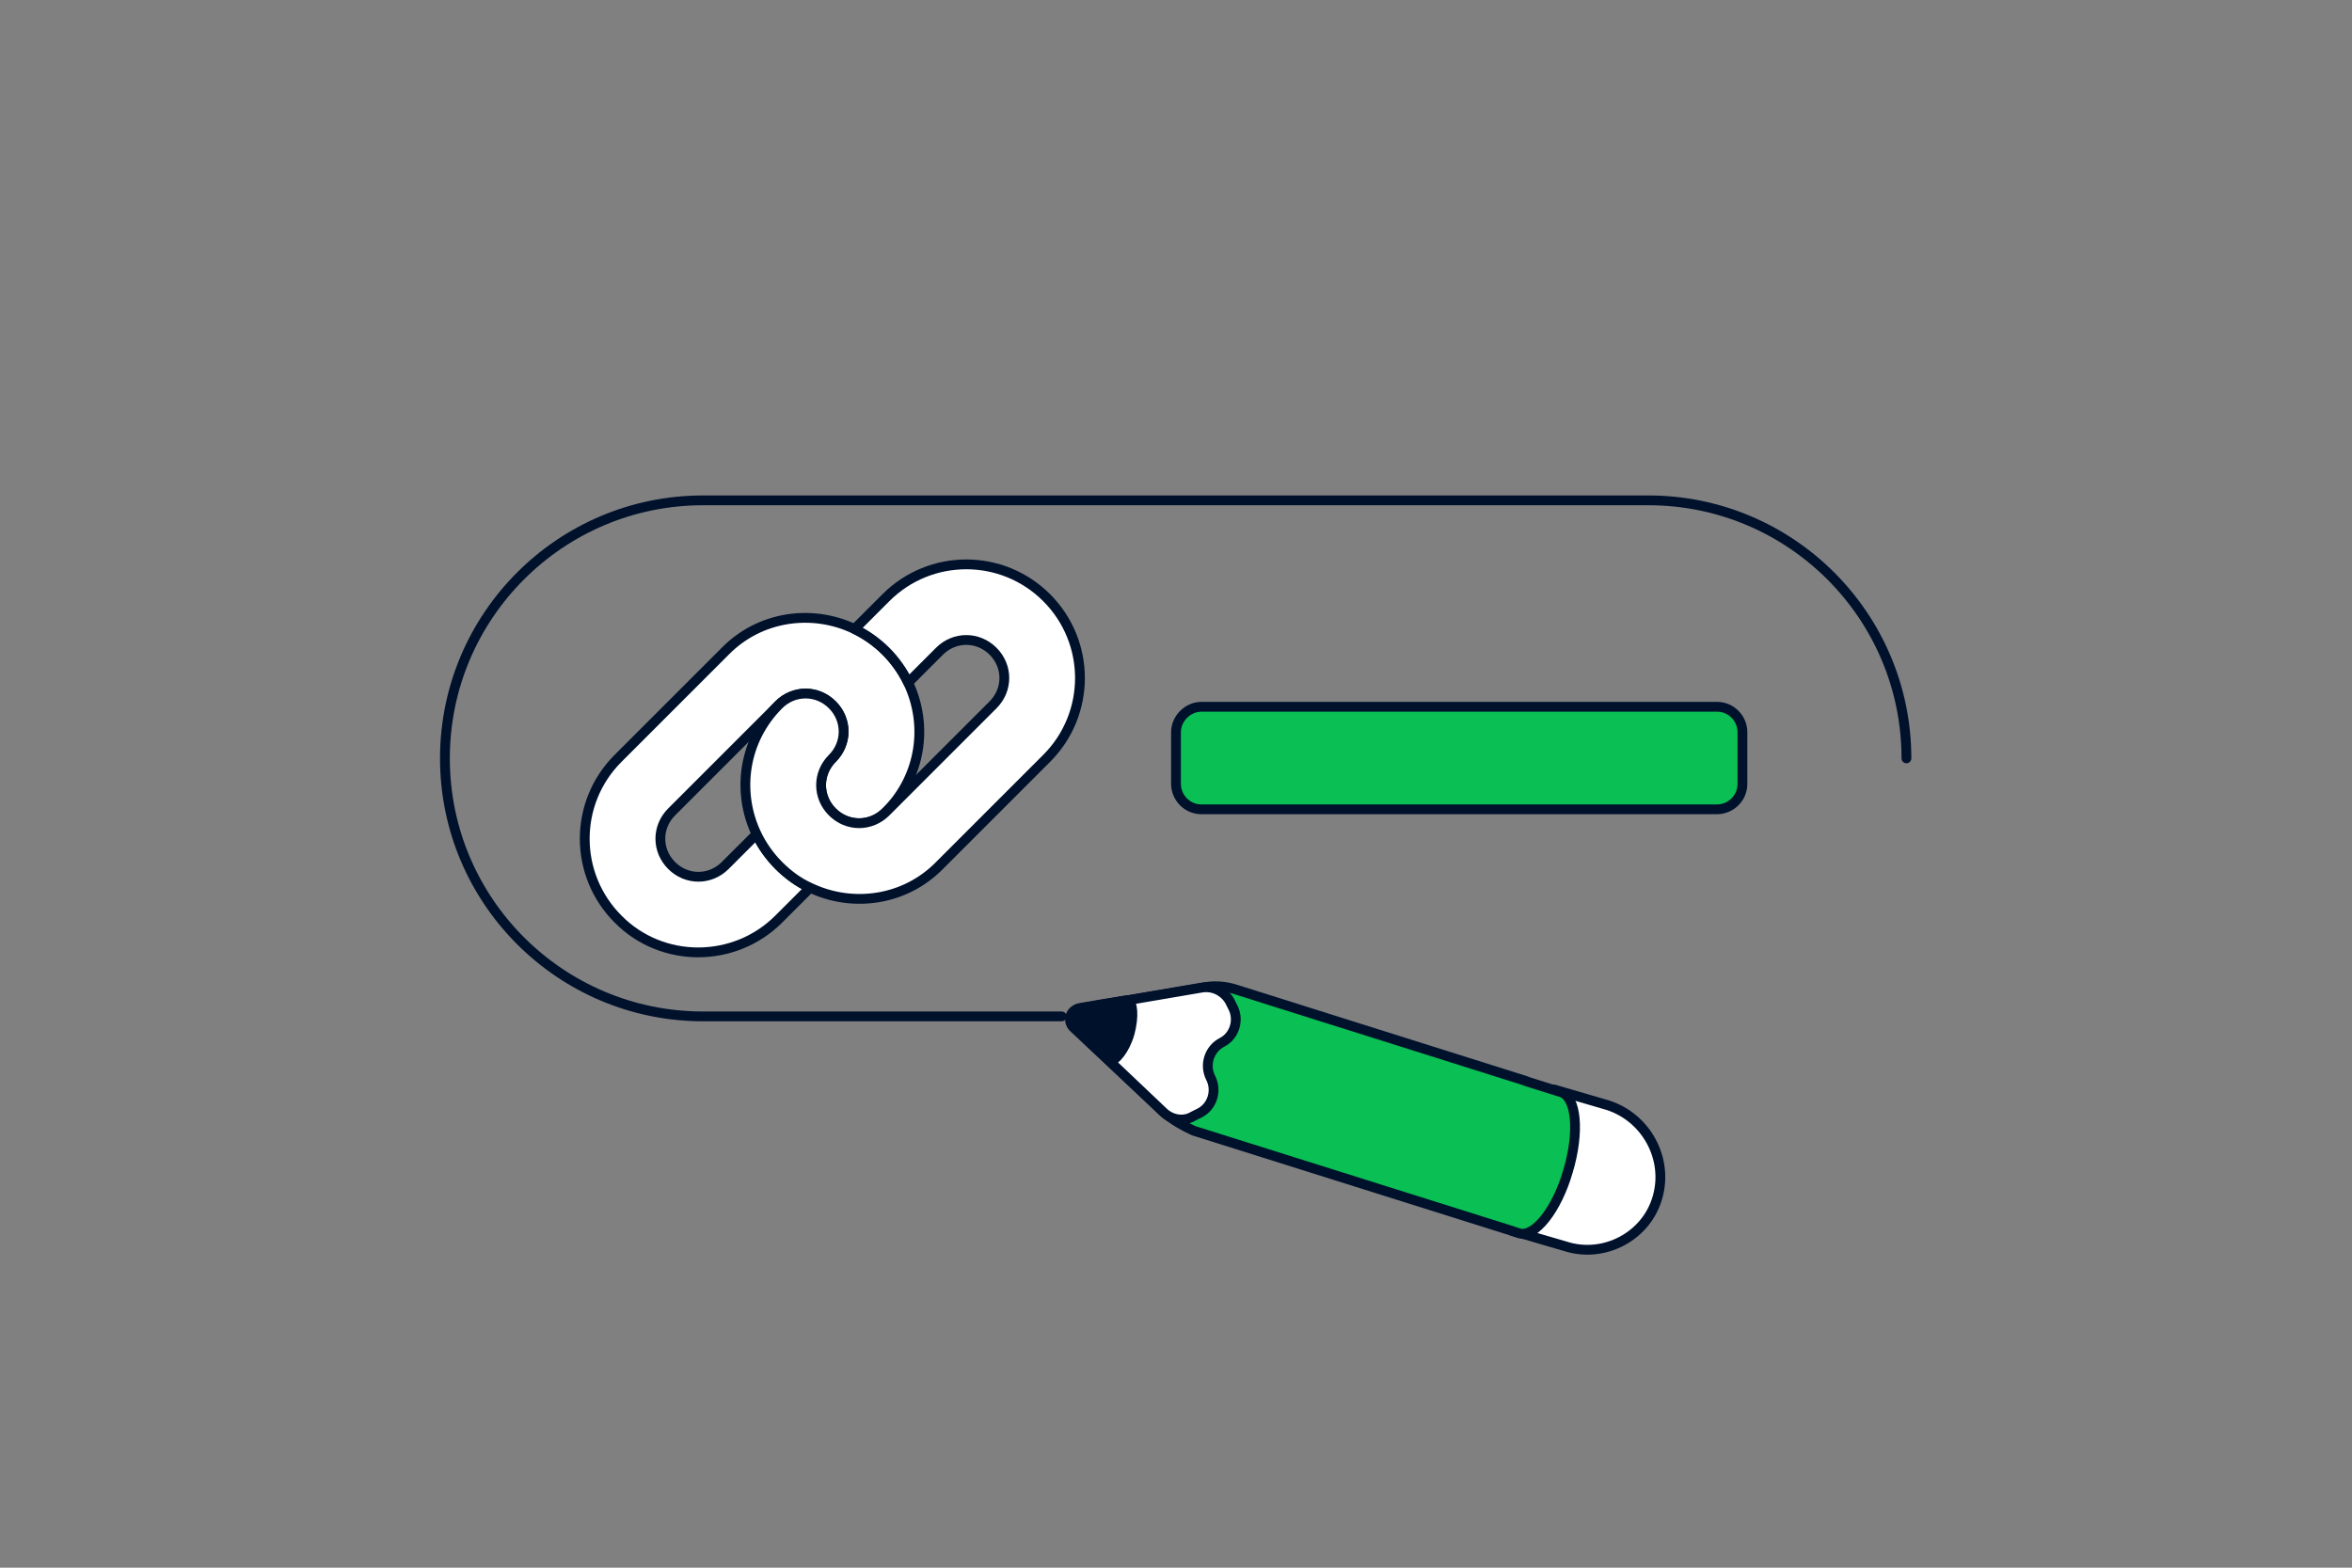 <svg xmlns="http://www.w3.org/2000/svg" xml:space="preserve" id="Layer_1" x="0" y="0" version="1.1" viewBox="0 0 360 240"><rect x="0" y="0" width="360" height="240" fill="#808080" stroke="none"/><style>.st0{fill:#F3F6F9}.st1{fill:#00112C;stroke:#00112C;stroke-width:1.5;stroke-linecap:round;stroke-linejoin:round;stroke-miterlimit:10}.st3{fill:#F3F6F9;stroke:#00112C;stroke-width:1.5;stroke-linecap:round;stroke-linejoin:round;stroke-miterlimit:10}.st4{fill:#FFC200;stroke:#00112C;stroke-width:1.5;stroke-linecap:round;stroke-linejoin:round;stroke-miterlimit:10}.st5{fill:#FFE48F;stroke:#00112C;stroke-width:1.5;stroke-linecap:round;stroke-linejoin:round}.st8{fill:#FFC200;stroke:#00112C;stroke-width:1.5;stroke-linecap:round;stroke-linejoin:round}.st9{fill:#0ABF53;stroke:#00112C;stroke-width:1.5;stroke-linecap:round;stroke-linejoin:round}.st10{fill:none;stroke:#00112C;stroke-width:1.5;stroke-linecap:round;stroke-linejoin:round}.st12{fill:none;stroke:#FFFFFF;stroke-width:1.5;stroke-linecap:round;stroke-linejoin:round;stroke-miterlimit:10}.st13{fill:none;stroke:#F3F6F9;stroke-width:1.5;stroke-linecap:round;stroke-linejoin:round;stroke-miterlimit:10}.st14{fill:#00112C;stroke:#F3F6F9;stroke-width:1.5;stroke-linecap:round;stroke-linejoin:round;stroke-miterlimit:10}.st15{fill:#FFFFFF;stroke:#00112C;stroke-width:1.5;stroke-linecap:round;stroke-linejoin:round}</style><path fill="none" stroke="#00112C" stroke-linecap="round" stroke-linejoin="round" stroke-miterlimit="10" stroke-width="1.5" d="M291.8 116.1c0-21.8-17.7-39.5-39.5-39.5H107.6c-21.8 0-39.5 17.7-39.5 39.5v0c0 21.8 17.7 39.5 39.5 39.5h54.9"/><path fill="#0ABF53" stroke="#00112C" stroke-linecap="round" stroke-linejoin="round" stroke-miterlimit="10" stroke-width="1.5" d="M183.9 108.2h78.9c2.2 0 3.9 1.8 3.9 3.9v7.9c0 2.2-1.8 3.9-3.9 3.9h-78.9c-2.2 0-3.9-1.8-3.9-3.9v-7.9c0-2.1 1.8-3.9 3.9-3.9"/><path fill="#FFF" stroke="#00112C" stroke-linecap="round" stroke-linejoin="round" stroke-miterlimit="10" stroke-width="1.5" d="m119.2 140.7 4.8-4.8c-1.7-.8-3.4-2-4.8-3.4s-2.6-3.1-3.4-4.8l-4.8 4.8c-2.3 2.3-5.9 2.3-8.2 0s-2.3-5.9 0-8.2l16.4-16.4c2.3-2.3 5.9-2.3 8.2 0s2.3 5.9 0 8.2-2.3 5.9 0 8.2 5.9 2.3 8.2 0c5.4-5.4 6.5-13.3 3.4-19.8-.8-1.7-2-3.4-3.4-4.8s-3.1-2.6-4.8-3.4c-6.5-3.1-14.5-2-19.8 3.4l-16.4 16.4c-6.8 6.8-6.8 17.8 0 24.6 6.7 6.8 17.8 6.8 24.6 0"/><path fill="#FFF" stroke="#00112C" stroke-linecap="round" stroke-linejoin="round" stroke-miterlimit="10" stroke-width="1.5" d="M124 135.9c6.5 3.1 14.5 2 19.8-3.4l16.4-16.4c6.8-6.8 6.8-17.8 0-24.6s-17.8-6.8-24.6 0l-4.8 4.8c1.7.8 3.4 2 4.8 3.4s2.6 3.1 3.4 4.8l4.8-4.8c2.3-2.3 5.9-2.3 8.2 0s2.3 5.9 0 8.2l-16.4 16.4c-2.3 2.3-5.9 2.3-8.2 0s-2.3-5.9 0-8.2 2.3-5.9 0-8.2-5.9-2.3-8.2 0c-5.4 5.4-6.5 13.3-3.4 19.8.8 1.7 2 3.4 3.4 4.8s3 2.6 4.8 3.4M253.7 183.3c-1.7 6-8.2 9.4-14.1 7.5l-8.2-2.4 6.5-21.6 8.2 2.4c5.9 1.9 9.3 8.2 7.6 14.1"/><path fill="#0ABF53" stroke="#00112C" stroke-linecap="round" stroke-linejoin="round" stroke-miterlimit="10" stroke-width="1.5" d="m238.9 167.2-5.4-1.7h.1l-44.4-14c-1.5-.5-3.4-.7-5.1-.3l-18.9 3.2c-1.4.2-1.9 1.9-.9 2.9l14 13.1c1.4 1.2 2.9 2 4.4 2.7l48.6 15.3h0l1.2.4c2.4.7 5.8-3.6 7.5-9.5 1.8-6 1.3-11.4-1.1-12.1"/><path fill="#FFF" stroke="#00112C" stroke-linecap="round" stroke-linejoin="round" stroke-miterlimit="10" stroke-width="1.5" d="m168.1 153.9 15.8-2.7c1.7-.3 3.4.5 4.3 2l.5 1c1 1.9.3 4.4-1.7 5.4-1.9 1-2.7 3.4-1.7 5.4 1 1.9.3 4.4-1.7 5.4l-1 .5c-1.5.9-3.4.5-4.6-.7l-11.7-11.1z"/><path fill="#00112C" stroke="#00112C" stroke-linecap="round" stroke-linejoin="round" stroke-width="1.5" d="M172.9 158.2c.7-2.6.5-4.8-.3-5.1l-4.3.7-2.9.5c-1.4.2-1.9 1.9-.9 2.9l2.2 2 3.2 3.1c.7.3 2.3-1.6 3-4.1"/></svg>